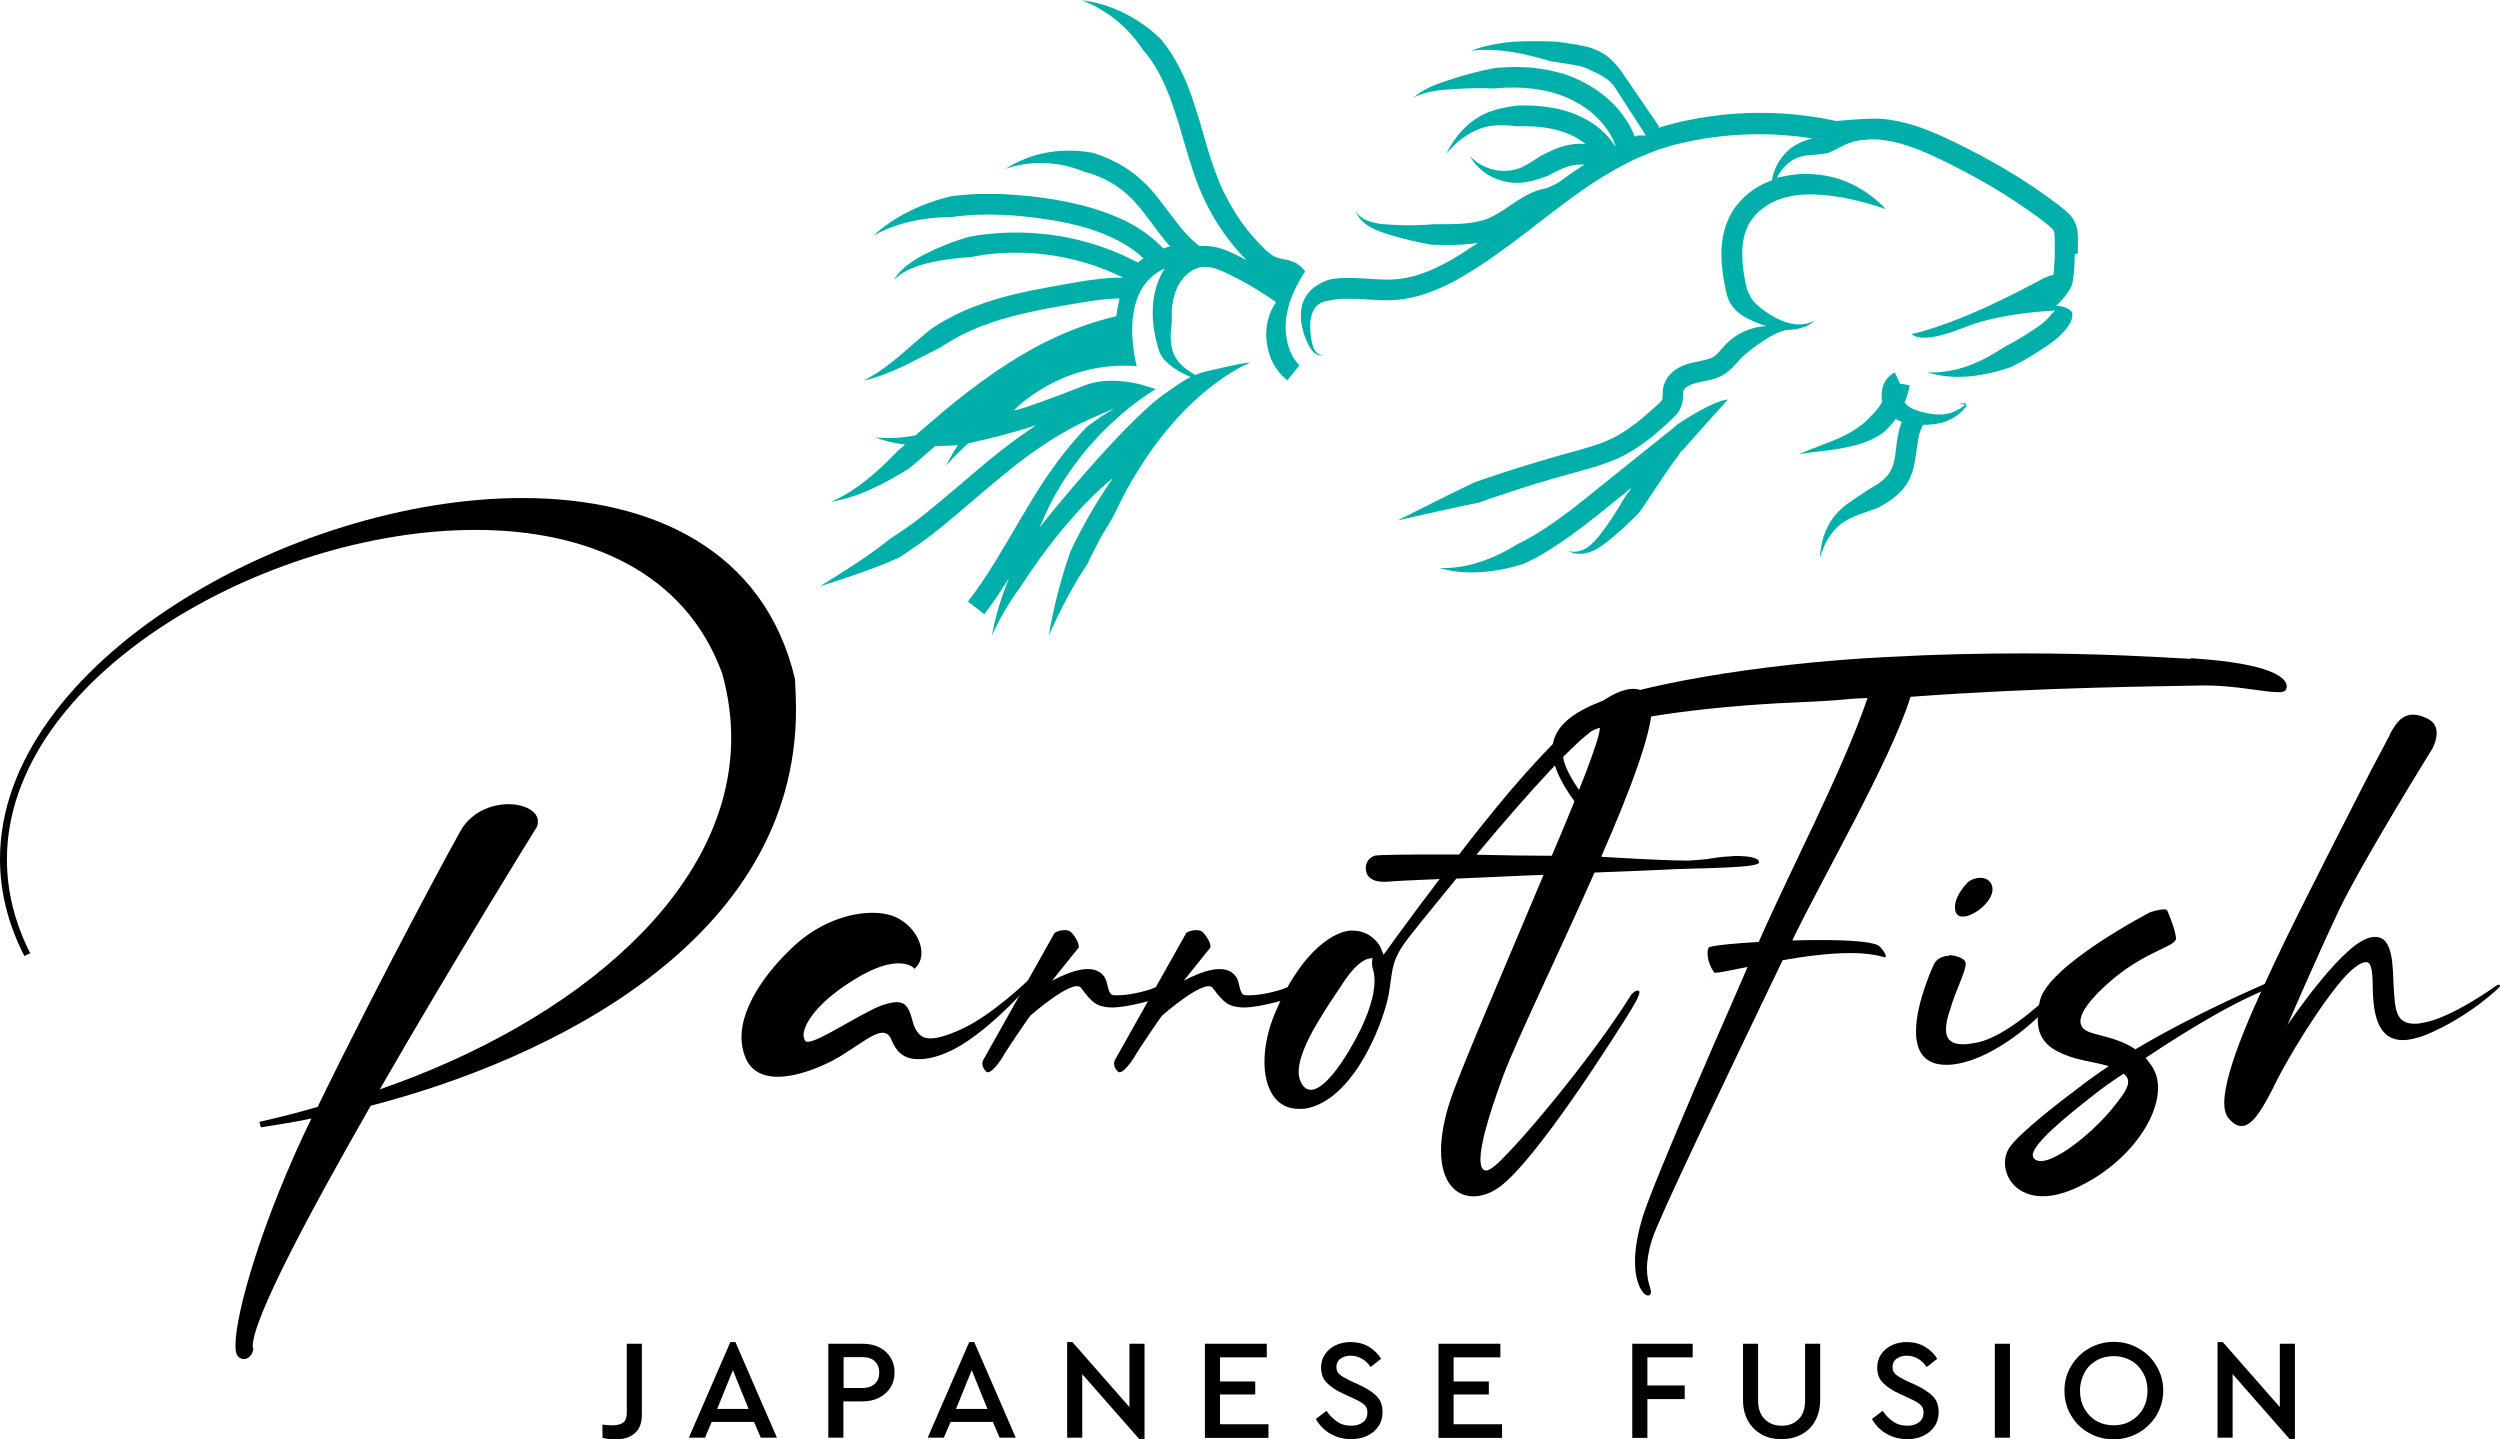 <?xml version="1.0" encoding="UTF-8"?><svg id="Capa_2" xmlns="http://www.w3.org/2000/svg" viewBox="0 0 119.22 68.63"><defs><style>.cls-1{fill:#00afaa;}</style></defs><g id="Capa_1-2"><path class="cls-1" d="M99.09,12.08v-.76c0-.13-.01-.28-.05-.45-.02-.09-.05-.18-.09-.27-.04-.09-.1-.18-.15-.25-.11-.15-.23-.25-.34-.34-.11-.09-.2-.16-.3-.24-.2-.15-.4-.3-.61-.45-.81-.58-1.66-1.11-2.53-1.6-.43-.24-.87-.47-1.32-.7-.45-.22-.89-.44-1.36-.64-.46-.2-.94-.38-1.45-.51-.5-.13-1.04-.23-1.59-.21-.55,0-1.73.11-1.73.11-2.27-.49-4.63-.52-6.91-.07-.55.1-1.08.24-1.62.41l.09-.06-1.64-2.4c-.14-.2-.29-.42-.48-.63-.1-.1-.2-.21-.32-.3-.12-.1-.25-.18-.38-.25-.27-.14-.55-.23-.81-.28-.26-.06-.51-.1-.75-.13l-.48-.07c-.69-.03-1.39-.04-2.09,0-.7.06-1.39.19-2.04.43.67-.08,1.32-.04,1.96.06s1.27.27,1.89.45l.59.09c.48.07.93.14,1.25.32.31.15.87.37,1.14.77l1.52,2.35h-.37l-.16.06c-.07-.19-.16-.38-.26-.56-.17-.29-.37-.57-.59-.82-.45-.5-.98-.9-1.56-1.2-.29-.15-.59-.29-.9-.39-.08-.03-.16-.05-.24-.07-.08-.02-.16-.04-.24-.06-.16-.04-.31-.08-.47-.1-.16-.03-.32-.05-.47-.07-.16-.02-.32-.04-.48-.04-.32-.02-.63-.02-.95,0-.17,0-.34.02-.5.03-.7.13-1.37.31-2.03.52-.32.1-.66.21-.98.35s-.63.32-.89.55c.3-.16.62-.25.94-.31s.65-.08.97-.1c.65-.04,1.31-.06,1.94-.03.19-.02.39-.03.58-.04,1.14-.04,2.28.13,3.25.65.49.25.93.59,1.28.99.18.2.33.41.46.64.09.16.16.33.22.5,0,0-.01,0-.02.01-.18-.29-.41-.55-.66-.77-.32-.29-.69-.51-1.07-.68-.77-.35-1.59-.46-2.38-.49h-.5c-.35.04-.71.1-1.08.2-.36.1-.72.27-1.02.48-.61.43-1.04,1.01-1.34,1.63.42-.52.95-.94,1.52-1.17.29-.12.58-.18.88-.19.3-.02.6,0,.92.04h.58c.71.02,1.4.13,2.01.4.27.12.51.27.73.45-.18-.02-.35-.02-.52,0-.43.04-.83.18-1.18.35-.16.07-.3.15-.45.22-.28.19-.55.37-.82.5-.13.07-.27.12-.41.15-.14.03-.29.06-.44.06-.6.02-1.26-.23-1.7-.72.3.57.89,1.03,1.59,1.21.18.04.36.07.55.08.19,0,.38,0,.56-.04.37-.06.71-.18,1.03-.3.18-.09.35-.19.53-.27.15-.07.29-.13.43-.17.15-.04.29-.07.43-.09.12-.01.23,0,.34,0-.4.26-.79.53-1.17.81-.21.15-.64.32-.64.32-.27.04-.53.13-.76.24-.24.11-.44.24-.64.36-.39.26-.74.52-1.09.7-.66.37-1.5.41-2.37.41h-.47c-.66.06-1.33.07-1.99.03-.34-.02-.66-.03-.97-.12-.31-.08-.6-.23-.78-.5.1.3.37.55.66.72.3.17.63.28.95.38.64.19,1.3.35,1.98.47.21,0,.41.01.62.01.46,0,.92,0,1.4-.07.07-.01.14-.02.21-.03l-.16.1c-.46.31-.92.61-1.39.86s-.96.47-1.46.61c-.25.07-.5.12-.75.15s-.5.04-.77.03c-.53-.01-1.1-.09-1.71-.07h-.33s-.1.01-.16.02c-.1.01-.21.02-.32.04-.17.05-.35.12-.52.22-.24.13-.5.34-.68.65,0,.02-.02.04-.03.06,0,.02-.02.04-.03.06-.04.1-.08.19-.1.3-.04.21-.05.41-.04.6,0,.09.02.18.04.27v.02c0,.06.03.13.04.19,0,.04.02.07.03.1,0,.01,0,.03,0,.05.07.2.15.42.27.65.04.08.1.16.16.24.06.07.13.14.23.18.04.02.1.03.15.04.06,0,.11-.01.15-.04-.1.03-.2,0-.27-.05s-.12-.12-.16-.19c-.08-.14-.11-.3-.14-.46-.06-.32-.08-.64-.04-.94.04-.3.15-.56.33-.71.09-.08.18-.13.29-.17s.24-.06.37-.07c.15-.04.31-.06.48-.07h.71c.27.01.56.04.85.05.29.02.6.03.91.01.31-.02.62-.06.93-.13.61-.14,1.18-.37,1.71-.63.27-.13.53-.28.78-.43.26-.15.5-.31.75-.47.49-.32.96-.66,1.42-1,.93-.69,1.82-1.4,2.72-2.07s1.84-1.29,2.82-1.79c.12-.07.25-.12.37-.18.13-.06.25-.12.38-.17.25-.1.5-.21.76-.3.52-.18,1.05-.31,1.59-.42,1.89-.38,3.84-.42,5.74-.12-.1.03-.2.06-.31.1-.09.03-.18.07-.27.11-.09.05-.18.09-.27.15-.17.1-.32.24-.45.38-.33.36-.54.81-.61,1.26-.12.04-.25.1-.37.15-.25.12-.49.27-.71.44-.22.18-.43.38-.61.61s-.32.49-.43.75c-.11.27-.18.54-.23.82-.09.55-.07,1.09,0,1.61.03.26.08.51.13.77l.02.1.02.08c.01.05.03.1.04.16.03.11.08.22.13.33.11.19.27.38.44.51.17.13.34.23.51.31.26.12.52.23.8.31-.71.03-1.4.33-1.91.84-.15.15-.27.3-.37.41-.11.12-.19.19-.29.24-.2.11-.52.16-.89.24-.05.01-.1.02-.15.03s-.1.03-.16.05c-.1.03-.21.07-.31.12-.21.1-.42.24-.59.46-.09.11-.16.24-.21.38-.05.15-.07.3-.07.4,0,.11,0,.19-.01.25,0,.06-.01.07-.02.09-.01.04-.1.14-.24.26-.13.12-.26.24-.39.35-.26.23-.52.45-.8.65-.27.2-.56.38-.84.53-.3.15-.6.28-.93.38-.64.22-1.34.38-2.04.59-.69.2-1.38.41-2.07.63-.34.11-.68.23-1.02.34l-.61.21c-1.24.59-2.46,1.21-3.68,1.82,1.3-.3,2.59-.59,3.88-.85l.53-.19.48-.16.52-.17c.68-.23,1.37-.44,2.06-.64.35-.1.69-.19,1.04-.29s.71-.19,1.07-.31c.36-.12.72-.25,1.08-.42.35-.17.69-.38,1-.6.32-.22.61-.46.89-.71.14-.12.28-.25.41-.37.07-.06.13-.12.21-.2.07-.07.16-.16.24-.28.04-.06.08-.13.11-.21.03-.07.05-.16.07-.23.03-.15.03-.26.03-.35,0-.18.01-.19.05-.26.04-.06.12-.13.23-.19.11-.06.24-.1.39-.14.16-.04.34-.07.53-.11s.41-.1.63-.21c.11-.06.22-.13.31-.2.09-.08.18-.16.25-.23.15-.15.26-.29.36-.4.4-.41,1.76-1.43,2.33-1.36h-.13c.12-.01.23-.01.35-.03.18-.02.36-.07.53-.13.17-.07.32-.18.45-.3-.15.08-.31.15-.47.17-.16.03-.32.03-.48.01-.31-.04-.61-.15-.89-.29-.28-.15-.53-.32-.78-.52-.24-.2-.43-.4-.49-.6-.06-.1-.12-.24-.15-.4l-.02-.07-.02-.08c-.01-.06-.02-.12-.03-.17-.02-.12-.04-.23-.06-.35-.07-.46-.09-.92-.04-1.36.06-.43.19-.83.44-1.16.06-.09.13-.16.19-.24.07-.07.15-.15.23-.21.16-.13.34-.25.53-.35.38-.19.8-.31,1.23-.36,1.95-.19,4.21.68,4.21.68-1.12-1.18-2.34-1.57-3.32-1.66-.02,0-.05,0-.08-.01-.27-.02-.55-.02-.82,0-.17.01-.33.04-.5.07-.12.02-.21.04-.29.06h-.05c-.09.03-.14.04-.14.04.15-.32.38-.59.65-.78.12-.09.25-.15.38-.2.07-.02.13-.04.2-.06.06-.01.13-.03.21-.03.29-.04.64-.02,1.03-.13.22-.09.4-.18.56-.27l.1-.05c.05-.03.1-.05.15-.07.1-.04.19-.08.3-.11.1-.03.2-.06.31-.08l.16-.03h.16c.43-.06.88,0,1.33.09.45.1.9.25,1.34.43.22.09.44.19.66.29s.44.21.66.32c.44.22.87.44,1.3.68.86.47,1.69.99,2.49,1.55.2.14.4.28.59.43.18.15.41.31.52.42.06.06.09.1.1.14.02.04.03.12.04.22,0,.1.01.24.01.35v.36c0,.24-.01.48-.03.72,0,.12-.02.24-.03.35,0,.03,0,.06-.01.09-.17.04-.36.1-.58.22-.96.52-3.87,2.07-6.17,2.6,0,0,.36.55,2.46-.3,1.51-.61,3.43-.77,4.37-.82-.01.01-.18.18-.22.23-.03.05-.07.09-.11.13-.08.09-.17.17-.27.25-.2.16-.44.32-.68.47-.24.16-.49.3-.73.44-.14.07-.27.15-.41.22-.54.36-1.12.68-1.73.9-.31.11-.62.19-.95.25-.32.05-.66.07-.99.06.31.09.64.16.97.19.34.03.68.03,1.02,0s.68-.09,1.02-.16c.34-.08.67-.18,1-.29.19-.1.37-.2.56-.3.27-.15.53-.31.78-.47s.51-.33.77-.54c.13-.1.25-.22.37-.35.06-.06.12-.13.17-.21.05-.07.12-.15.18-.28s.09-.28.07-.43c-.01-.14-.39-.3-.53-.31-.07-.02-.15-.03-.25-.02,0,0,.55-.46.76-1,0-.01.02-.03.02-.04h0s0-.04.01-.06c.01-.06.03-.12.04-.17v-.03h0c.02-.14.03-.25.04-.41.02-.25.03-.51.03-.76"/><path class="cls-1" d="M79.96,20.27l-.07.06-.02.02-3.28,2.63c-.7.56-1.39,1.14-2.1,1.65-.35.26-.71.51-1.08.74-.18.12-.37.22-.56.33l-.07.04-.06.03-.12.06c-.08.04-.16.08-.24.12-.55.35-1.14.63-1.76.84-.62.21-1.28.32-1.96.3.63.18,1.31.24,1.99.19.68-.04,1.36-.18,2.03-.39.19-.09.38-.19.57-.28.78-.43,1.5-.93,2.19-1.45s1.34-1.06,2-1.59l.38-.31s-.06.09-.09.14c-.09.13-.18.26-.27.38-.33.58-.69,1.14-1.1,1.67-.2.26-.41.5-.66.67-.26.16-.59.25-.9.15.27.16.64.18.97.08.34-.1.63-.31.9-.52.53-.42,1.03-.88,1.5-1.37.13-.17.25-.34.36-.51.45-.66.86-1.32,1.3-1.92.13-.16.25-.34.37-.52.03-.01.07-.04.1-.08.42-.49,2.12-2.38,2.12-2.38-.75.09-2.07.96-2.45,1.22h-.01.02Z"/><path class="cls-1" d="M93.7,19.22l-.27.04.27.03v.03c-.23.2-.51.33-.79.4-.29.07-.57.06-.86.01s-.58-.12-.82-.23c-.12-.05-.22-.12-.3-.19-.04-.04-.07-.07-.1-.11h0c.11-.28.19-.55.24-.83l-.46-.07-.25-.54c-.21.1-.38.28-.48.46-.1.19-.14.39-.15.58,0,.12,0,.24.03.36-.08.15-.18.28-.28.41-.09.1-.18.2-.28.29-.38.44-.93.78-1.54,1.05-.61.27-1.26.48-1.89.75.66-.11,1.31-.15,1.98-.27.33-.06.67-.13,1.01-.24.34-.11.67-.26.99-.47.18-.15.35-.31.49-.49.06-.07.11-.13.16-.21.1.06.19.1.29.14-.1.25-.16.52-.2.75-.06.35-.08.67-.13.96-.05.28-.13.53-.26.72-.13.2-.32.37-.55.53l-.18.11-.19.11c-.27.18-.56.36-.86.57-.3.2-.59.43-.83.73-.24.3-.41.63-.52.97-.11.34-.16.69-.18,1.03.18-.64.52-1.24,1-1.61s1.08-.52,1.73-.76c.19-.09.38-.21.57-.33.3-.2.61-.47.83-.81.12-.17.2-.36.26-.54.07-.19.1-.37.14-.54.06-.35.09-.68.14-.97.04-.3.12-.55.24-.75l-.04-.03c.12,0,.23,0,.34-.01.17-.01.34-.03.52-.07.17-.04.34-.1.49-.18.31-.15.58-.38.78-.64l-.07-.14h-.02Z"/><path class="cls-1" d="M61.85,12.57c-.14-.08-.28-.12-.4-.16-.12-.03-.22-.05-.32-.07-.09-.02-.18-.04-.24-.06s-.11-.04-.17-.08c-.12-.07-.24-.17-.38-.3-.54-.52-1.03-1.11-1.43-1.75-.2-.32-.38-.65-.55-.99s-.3-.69-.44-1.06c-.26-.72-.47-1.48-.69-2.25-.11-.38-.24-.77-.37-1.16-.13-.39-.28-.77-.46-1.15s-.38-.75-.62-1.11l-.09-.13-.03-.04s0-.02-.02-.03l-.09-.12c-.06-.08-.12-.16-.19-.24-1.05-1.03-2.39-1.68-3.76-1.86.62.25,1.19.59,1.68.99.49.41.91.89,1.24,1.4l.17.2.16.21.13.2c.05.08.1.15.15.24l.14.24.13.25.06.13.06.13.12.27c.07.18.15.35.21.54.13.36.25.74.37,1.12.23.76.44,1.55.71,2.33.26.79.62,1.57,1.06,2.29.41.67.9,1.29,1.45,1.85-.19-.1-.37-.19-.56-.28-.31-.15-.65-.3-1.05-.36-.2-.03-.41-.04-.62-.02h0c-.14-.11-.28-.22-.41-.35-.18-.17-.34-.36-.51-.56-.32-.4-.64-.84-.98-1.28-.17-.22-.35-.44-.55-.65-.1-.1-.2-.21-.32-.31-.11-.1-.22-.2-.34-.29-.47-.36-.99-.65-1.54-.86l-.25-.09-.12-.04-.12-.03c-.73-.13-1.47-.13-2.17,0-.7.13-1.37.4-1.95.77.63-.22,1.29-.3,1.93-.27s1.26.17,1.81.41c.09.03.18.04.27.07l.26.09c.46.17.9.41,1.28.71.1.07.18.16.28.24.09.08.18.17.27.26.17.19.34.38.5.59.32.41.63.86.99,1.3.08.1.17.2.26.3-.11.03-.22.06-.32.1-.6-.63-1.33-1.11-2.1-1.45-.86-.38-1.75-.63-2.64-.8-.45-.09-.9-.15-1.34-.21-.22-.03-.45-.05-.67-.07-.23-.01-.45-.04-.68-.05l-.34-.02h-1.03c-.23,0-.46.02-.69.04l-.31.03c-.1.01-.19.02-.29.03-.69.16-1.37.4-2,.71s-1.22.7-1.73,1.17c.59-.32,1.21-.55,1.84-.68.63-.14,1.27-.2,1.9-.2.19-.03.38-.05.58-.07.8-.07,1.61-.06,2.42,0,.81.07,1.63.18,2.42.34.79.17,1.57.4,2.27.74.53.25,1.02.57,1.44.96-.1.06-.19.13-.27.2-2.3-1.23-4.99-1.67-7.56-1.31l-.49.08c-.68.2-1.34.45-1.96.76-.31.15-.63.33-.91.54-.29.21-.55.47-.72.77.24-.25.53-.42.82-.55.3-.13.61-.22.93-.29.63-.14,1.27-.22,1.91-.26l.58-.1c2.27-.32,4.65.06,6.7,1.08-.73-.01-1.44.09-2.12.2-.75.13-1.49.26-2.24.41s-1.5.34-2.24.59c-.37.13-.74.27-1.09.43-.36.16-.71.35-1.05.55-.14.09-.28.17-.42.27-.55.44-1.05.9-1.56,1.33-.52.43-1.06.83-1.66,1.13.64-.14,1.27-.39,1.88-.68s1.19-.61,1.77-.89c.16-.11.33-.21.5-.31,1.22-.74,2.63-1.15,4.08-1.45.72-.15,1.47-.28,2.2-.4.61-.1,1.2-.18,1.78-.19-.04.2-.09.4-.12.6,0,.08-.03.17-.04.25-1.02.24-2.01.59-2.96,1.03-.97.45-1.88,1-2.76,1.59-.87.6-1.71,1.24-2.51,1.91-.4.34-.8.68-1.19,1.02l-.14.13c-.64.12-1.3.18-1.96.09.46.18.95.29,1.45.35l-.16.14-.21.18c-.46.48-.94.95-1.46,1.36-.26.21-.53.4-.81.58-.28.18-.58.33-.89.47.65-.11,1.3-.32,1.91-.6.62-.28,1.21-.62,1.79-.97l.44-.37.59-.51c.08-.07.16-.14.24-.21.36,0,.72-.02,1.08-.04-.21.32-.4.65-.58.99.34-.39.71-.75,1.09-1.09.04,0,.08-.01.12-.02,1.05-.23,2.08-.5,3.1-.83-.12.07-.23.15-.34.23-.49.33-.97.69-1.43,1.05-.92.73-1.79,1.51-2.67,2.24-.44.37-.88.73-1.33,1.07-.23.17-.46.33-.69.49l-.27.18c-.07.05-.15.1-.23.15-1.03.83-2.19,1.55-3.35,2.27,1.26-.4,2.53-.81,3.77-1.37.17-.1.33-.21.49-.32l.17-.12c.06-.04.12-.09.19-.13.12-.09.25-.17.36-.26.49-.35.95-.73,1.4-1.11.91-.76,1.79-1.54,2.69-2.26.45-.36.91-.71,1.38-1.03s.96-.62,1.46-.9c.5-.28,1.31-.64,2.15-.99-.46.26-.9.55-1.32.88-.15.15-.3.3-.43.46-.55.61-1.03,1.25-1.49,1.92-.45.66-.86,1.35-1.26,2.03-.8,1.36-1.57,2.72-2.5,3.93l.78.6c.43-.56.81-1.14,1.18-1.72-.37.89-.65,1.81-.82,2.74.38-.84.84-1.61,1.37-2.33,2.34-3.63,4.4-5.18,4.4-5.18-.23.33-.45.66-.66,1-.14.21-.26.43-.39.65s-.25.44-.37.66-.24.44-.35.67l-.08.15s-.04.09-.06.13l-.12.26c-.46,1.31-.8,2.66-1.03,4,.54-1.22,1.15-2.38,1.87-3.47.08-.17.15-.34.24-.5l.16-.31c.06-.11.11-.22.17-.33.23-.43.52-.83.73-1.27,2.75-5.78,6.45-7.15,6.45-7.15-.36-.01-2.3.47-2.3.47-.12.04-.22.08-.33.12-.09-.05-.18-.1-.26-.16-.27-.18-.51-.39-.66-.64-.31-.5-.28-1.11-.2-1.72,0-.19,0-.38,0-.56.04-.59.21-1.14.54-1.53.17-.2.37-.36.59-.45.11-.05.22-.08.33-.09s.23,0,.35.01c.25.04.51.15.79.28.28.13.56.28.84.43.53.29,1.04.61,1.53.96-.08.12-.16.25-.22.38-.1.23-.18.47-.21.71-.04.24-.05.49-.02.73.02.24.07.48.15.71.07.23.19.45.33.65.14.21.31.39.51.55l.58-.72c-.31-.25-1.46-1.89.27-4.47-.1-.16-.24-.29-.39-.37M56.77,17.98c-.22.11-.41.24-.6.36-.32.22-.65.44-.96.69-.04.03-.12.09-.2.16-2.26,1.95-5.43,5.95-5.43,5.95,0-.04.03-.08.05-.12h0s0-.01.02-.02c.71-1.74,1.71-3.11,2.67-4.13h0s.09-.1.14-.15l.09-.09c1.14-1.17,2.19-1.85,2.56-2.07l-.57-.19c-.66-.18-1.8-.38-2.82.01l-.93.36c-.13.05-.27.1-.4.15-1.06.4-1.93.7-2.03.67,0,0,2.22-2.38,5.85-2.1,0,0-.96-3.4,1.14-4.56,0,0,0-.01.02-.01.06-.03.12-.06.18-.09-.05.07-.09.14-.13.21-.27.48-.8,1.8-.11,3.83.06.11.12.21.2.31.2.21.59.55,1.28.83"/><path d="M15.13,52.82c3.1-6.38,6.78-13.13,6.81-13.16.52-.94,1.49-1.31,2.32-1.31.75,0,1.39.34,1.39.81,0,.13-.02.26-.12.39-.02.03-3.85,6.2-7.42,12.4,9.43-3.27,16.76-9.49,16.76-16.77,0-.99-.14-2.02-.43-3.06-1.75-4.84-6.43-6.85-11.77-6.85-10,0-22.34,7.01-22.34,15.72,0,1.47.35,2.96,1.11,4.47l-.28.13C.36,44.02,0,42.48,0,40.96,0,31.62,13.88,23.75,24.91,23.75c6.24,0,11.56,2.51,13,8.63.03.5.05.97.05,1.44,0,11.17-12.01,16.77-20.28,18.91-2.95,5.15-5.63,10.17-5.63,11.48l.03.13c-.05.31-.26.47-.45.47s-.35-.13-.38-.37c-.02-.08-.02-.19-.02-.29,0-1.55,1.28-5.99,3.62-10.81-.87.18-1.7.31-2.41.42l-.07-.26c.92-.21,1.84-.44,2.76-.71"/><path d="M42.85,45.94c-.45,0-1.14.16-2.17.81-1.8,1.12-2.36,2.14-2.36,2.61,0,.13.05.24.09.29.03.03.07.03.12.03.52,0,2.44-1.31,3.5-1.73.31-.1.54-.16.73-.16.52,0,.63.42.8,1.05.16.44.38.68.8.68.33,0,.8-.13,1.44-.42,1.49-.65,3.31-2.43,3.31-2.43,0,0,.07-.03.09-.03.05,0,.07,0,.07.05l-.02.05c-.05.16-2.36,2.75-4.11,3.46-.55.24-.99.31-1.35.31-.73,0-1.06-.39-1.28-.92-.09-.24-.24-.34-.42-.34-.4,0-.99.47-1.75.95-.68.47-2.13,1.15-3.26,1.15-.62,0-1.16-.21-1.46-.76-.17-.34-.26-.73-.26-1.13,0-1.39,1.06-2.98,2.41-4.26,1.23-1.18,2.7-1.67,3.83-1.67.45,0,.87.08,1.18.24.73.37,1.16,1.07,1.16,1.67,0,.29-.09.55-.33.76,0,0-.19-.26-.75-.26"/><path d="M76.39,40.86s2.81.18,4.09.18c.19,0,.38-.03.47-.03.75-.05.61-.1,1.34-.16.17,0,.33-.03.5-.03.59,0,1.09.08,1.09.29v.03c-.04.26-2.98.26-4.06.31-.35.03-1.89.08-3.78.16-1.7,3.84-3.69,7.93-4.35,9.68-.75,2.04-1.09,3.32-1.09,3.98,0,.37.09.55.28.55.09,0,.21-.08.35-.18.85-.65,4.56-5,6.55-8.19,0,0,.16-.21.31-.21h.05s.04.03.04.08c0,.16-.19.5-.54,1.07-.45.71-4.47,7.14-6.24,8.29-.4.26-.78.37-1.14.37-.87,0-1.54-.73-1.54-2.17,0-.68.14-1.52.47-2.49.59-1.7,2.67-6.49,4.42-10.67-1.42.05-2.91.13-4.16.18-1.25,1.52-2.24,2.75-2.46,3.06-.54.78-.57,1.05-.73,2.25-.16,1.23-1.54,5.05-3.83,5.62-.19.05-.35.05-.5.05-1.06,0-1.63-.92-1.63-2.25,0-.71.17-1.57.55-2.43,1.06-2.49,2.48-3.69,3.5-3.82h.17c.9,0,1.3.76,1.3.76l.16.39s1.18-1.65,2.67-3.61c-1.28.05-2.22.1-2.53.13h-.14c-.62,0-.85-.31-.85-.65,0-.26.16-.52.45-.6.17-.03,1.16-.05,2.46-.05h1.54c.78-1.02,1.63-2.07,2.39-2.98,2.06-2.41,4.52-4.92,5.91-4.92.33,0,.62.13.8.44.07.1.09.26.09.47,0,1.2-1.06,4.03-2.41,7.09h.03ZM65.38,45.7c-.16,0-.59.1-1.23,1.02-.68,1.05-2.22,3.14-2.22,4.39,0,.21.04.37.12.52.12.24.28.34.47.34.68,0,1.7-1.52,2.39-2.93.52-1.1.64-1.83.64-2.27,0-.29-.05-.45-.07-.53-.03-.08-.05-.18-.05-.29,0-.13.02-.26.02-.26h-.07,0ZM76.3,34.74s0-.08-.02-.08h-.03c-.83.31-3.57,3.37-5.84,6.1,1.26.03,2.53.05,3.59.05,1.3-3.04,2.29-5.57,2.29-6.07"/><path d="M92.94,45.55c.35,0,.71.16.78.31.02.03.02.08.02.11,0,.37-.47,1.23-.75,2.2-.12.34-.19.65-.19.92,0,.44.21.71.83.71.16,0,.38-.03.64-.08,1.63-.34,3.57-2.41,3.93-2.61.12-.08.19-.1.21-.1.07,0,.07.05.07.08v.03c-1.94,2.38-4.21,3.66-5.65,3.66-.5,0-.87-.13-1.13-.44-.24-.29-.33-.71-.33-1.15,0-1.41.87-3.24.87-3.24.16-.27.45-.37.71-.37M94.38,41.86h.07c.31,0,.57.21.57.55,0,.13-.05.29-.14.44-.24.42-.85.86-1.28.86-.16,0-.31-.08-.35-.26-.02-.08-.02-.13-.02-.21,0-.55.57-1.12.57-1.12,0,0,.14-.21.59-.26"/><path d="M102.65,50.9c.92,1.44-.64,4.32-3.54,5.7-2.88,1.39-4.04-.81-3.26-1.91.54-.73,2.34-2.12,3.45-2.95l.03-.03c.28-.21.61-.44.92-.66.12-.08.21-.13.31-.21-.21-.05-.47-.13-.76-.18-2.32-.44-2.88-1.18-2.53-2.9.33-1.7,5.27-4.26,5.27-4.26,0,0,.74-.24.81-.08.07.15.38.89.42,1.31.03.42-1.34.55-3.07,2.01-1.54,1.33-1.77,2.09-1.21,2.41.43.24,1.46.29,2.34.89,2.95-1.75,5.88-2.98,6.4-3.22.66-.34.57.1.57.1-1.84.58-4.44,2.17-6.48,3.53.12.13.21.29.33.44M96.96,55.2c.5.73,2.74-1.07,3.74-2.3.66-.81,1.06-1.33.57-1.7-.59.39-1.11.76-1.47,1.05-1.13.89-3.14,2.48-2.83,2.95"/><path d="M113.95,35.05c.31-.58.59-.97,1.14-.97.16,0,.38.05.61.16.38.16.5.44.5.71,0,.39-.21.76-.21.76,0,0-3.35,5.39-4.47,7.74-1.11,2.35-2.44,5.44-2.44,5.44,0,0,2.39-3.56,3.74-4.11.17-.08.33-.1.45-.1.88,0,.83,1.44.88,2.41.07.99.07,1.73.99,1.73.1,0,.19,0,.31-.03,1.25-.16,3.17-1.49,3.47-1.7.12-.1.19-.13.24-.13.07,0,.07.08.07.08,0,0-1.39,1.41-3.52,2.3-.45.18-.83.26-1.13.26-1.14,0-1.37-1.15-1.42-2.2-.02-.95-.02-1.52-.33-1.52-.12,0-.31.08-.54.26-.9.66-2.79,3.59-3.69,5.34-.64,1.31-1.16,2.22-1.7,2.22-.19,0-.4-.1-.62-.37-.14-.16-.21-.42-.21-.73,0-1.62,1.58-4.94,2.44-6.78,1.02-2.2,4.56-9.08,4.56-9.08,0,0,.49-.92.9-1.7"/><path d="M50.26,44.53c.07-.13.63-.28.82-.07.22.21.42.6.35.74l-1.26,1.57c.84-.45,1.99-.88,2.48-.21.22.27.14.88.46.9.46.03,1.13-.08,1.78-.29.15-.05.29-.19.43.05.17.27.07.35-.07.37-.7.24-1.85.5-2.36.45-.62-.05-.82-.24-1.34-.93-.36-.48-2.4,1.31-2.4,1.31-.05.03-1.21,1.74-1.33,1.98-.07.13-.6.91-.79.7-.22-.21-.21-.43-.13-.57l3.38-6.02-.02.02Z"/><path d="M56.54,44.53c.07-.13.63-.28.82-.07.22.21.42.6.35.74l-1.26,1.57c.84-.45,1.99-.88,2.48-.21.22.27.14.88.46.9.46.03,1.13-.08,1.78-.29.15-.05.29-.19.43.05.17.27.07.35-.07.37-.7.24-1.85.5-2.36.45-.62-.05-.82-.24-1.34-.93-.36-.48-2.4,1.31-2.4,1.31-.05.03-1.21,1.74-1.33,1.98-.07.13-.6.91-.79.7-.22-.21-.21-.43-.13-.57l3.38-6.02-.02.02Z"/><path d="M81.27,46.56v.08s.01-.05,0-.08"/><path d="M104.46,31.42c-1.62-.09-4.31-.26-8-.26-1.91,0-4.06.04-6.46.17-6.38.32-12.13,1.42-14.06,2.29-1.35.6-1.91,1.31-1.91,2.16,0,.99.77,2.17,1.96,3.59l.42-.26c-1.03-1.24-1.88-2.42-1.88-3.16l.02-.13c.24-1.53,7.76-2.18,10.82-2.31s2.32-.18,3.69-.22c-1.21,3.52-3.65,8.12-5.19,11.63-1.11.06-2.03.15-2.34.24-.08.04-.1.15-.1.3,0,.28.12.67.33.93h.04c.15,0,.74-.11,1.54-.28-.55,1.26-1.09,2.53-1.62,3.72l-.93,2.15c-1.23,2.88-2.18,5.18-2.45,6.04-.27.89-.37,1.58-.37,2.14,0,1.12.41,1.62.62,1.62.06,0,.08-.02.12-.06,0-.04.02-.07.02-.11,0-.19-.19-.48-.19-1.12,0-.34.06-.8.25-1.4.31-.99,3.36-7.34,6.22-13.3,1.08-.19,2.23-.34,3.24-.34.61,0,1.13.06,1.58.19l.06.02s.04-.02.04-.07c0-.11-.22-.41-.35-.5-.35-.19-1.44-.26-2.71-.26-.45,0-.94,0-1.4.02,1.4-2.92,4.72-8.64,5.64-11.62,6.38-.47,12.19-.5,13.95-.54h.18c1.34,0,2.75.32,3.4.32.18,0,.29-.02.35-.09.02-.04.06-.11.06-.19,0-.39-.7-1.1-4.58-1.34"/><path d="M28.73,68.56v-.62c.2.02.36.03.46.03.24,0,.41-.04.53-.13s.17-.25.17-.47v-3.29h.72v3.37c0,.4-.11.7-.33.89-.22.2-.53.3-.93.3-.19,0-.4-.02-.62-.07h0Z"/><path d="M34.83,64h.24l1.98,4.56h-.77l-.32-.75h-2.02l-.32.75h-.77s1.98-4.56,1.98-4.56ZM35.7,67.19l-.75-1.85-.75,1.85h1.5Z"/><path d="M39.5,64.08h1.64c.3,0,.56.06.79.17s.41.28.54.49.19.45.19.71-.06.5-.19.71-.31.37-.54.49-.5.18-.79.18h-.92v1.73h-.72s0-4.48,0-4.48ZM41.13,66.19c.25,0,.45-.07.59-.2s.21-.31.21-.53-.07-.4-.21-.54-.33-.2-.59-.2h-.9v1.47s.9,0,.9,0Z"/><path d="M46.22,64h.24l1.98,4.56h-.77l-.32-.75h-2.02l-.32.75h-.77s1.98-4.56,1.98-4.56ZM47.09,67.19l-.75-1.85-.75,1.85h1.5Z"/><path d="M51.61,65.52v3.04h-.72v-4.56h.25l2.72,3.1v-3.02h.72v4.56h-.24l-2.73-3.11h0Z"/><path d="M57.46,64.08h2.95v.65h-2.23v1.15h1.68v.62h-1.68v1.42h2.31v.65h-3.03v-4.48h0Z"/><path d="M63.45,68.38c-.29-.17-.53-.41-.7-.71l.51-.39c.15.22.32.39.51.52s.41.19.67.19c.23,0,.42-.06.56-.17s.21-.26.21-.46c0-.16-.05-.28-.15-.37-.1-.09-.27-.19-.51-.3l-.5-.23c-.33-.15-.58-.32-.77-.51s-.28-.43-.28-.73c0-.24.06-.45.19-.64.13-.19.3-.33.51-.43s.45-.15.71-.15c.32,0,.6.07.86.22.25.15.45.34.59.58l-.5.39c-.12-.18-.26-.31-.42-.4-.16-.09-.34-.14-.53-.14s-.35.05-.48.14-.2.23-.2.4c0,.15.05.27.15.35.1.09.26.18.48.29l.5.23c.36.17.63.35.81.54s.26.44.26.73c0,.26-.06.49-.19.68-.13.2-.31.35-.54.46s-.49.16-.77.16c-.37,0-.7-.09-.99-.26h.01Z"/><path d="M68.6,64.08h2.95v.65h-2.23v1.15h1.68v.62h-1.68v1.42h2.31v.65h-3.03v-4.48h0Z"/><path d="M77.84,64.08h2.88v.65h-2.16v1.34h1.78v.65h-1.78v1.85h-.72v-4.48h0Z"/><path d="M84.02,68.41c-.28-.15-.5-.37-.66-.65-.16-.29-.24-.62-.24-1.01v-2.67h.72v2.72c0,.38.11.67.32.88s.48.31.81.31.59-.1.8-.31c.21-.2.31-.5.31-.88v-2.72h.72v2.67c0,.39-.08.73-.24,1.01-.16.29-.38.5-.66.65-.28.15-.59.22-.94.22s-.68-.07-.95-.22h.01Z"/><path d="M89.97,68.38c-.29-.17-.53-.41-.7-.71l.51-.39c.15.22.32.39.51.52s.41.19.67.19c.23,0,.42-.06.56-.17s.21-.26.21-.46c0-.16-.05-.28-.15-.37-.1-.09-.27-.19-.51-.3l-.5-.23c-.33-.15-.58-.32-.77-.51-.19-.19-.28-.43-.28-.73,0-.24.06-.45.19-.64.13-.19.3-.33.51-.43s.45-.15.71-.15c.32,0,.6.07.86.22.25.15.45.34.59.58l-.5.39c-.12-.18-.26-.31-.42-.4-.16-.09-.34-.14-.53-.14s-.35.05-.48.14c-.13.09-.2.23-.2.4,0,.15.05.27.15.35.1.09.26.18.48.29l.5.23c.36.17.63.35.81.54s.26.44.26.73c0,.26-.06.49-.19.68-.13.2-.31.35-.54.46s-.49.16-.77.16c-.37,0-.7-.09-.99-.26h0Z"/><path d="M95.13,64.08h.72v4.48h-.72v-4.48Z"/><path d="M99.61,68.33c-.36-.2-.64-.48-.85-.84-.21-.35-.31-.74-.31-1.18s.11-.82.32-1.17.49-.63.85-.84c.36-.2.75-.31,1.18-.31s.82.1,1.18.31c.36.2.65.48.86.84s.32.74.32,1.17-.11.82-.32,1.18c-.21.35-.5.63-.86.84-.36.2-.76.31-1.18.31s-.83-.1-1.19-.31ZM99.4,67.17c.14.25.33.45.57.59s.52.21.83.21.58-.07.82-.21.44-.34.58-.59.21-.54.21-.86-.07-.59-.21-.84-.33-.45-.58-.59-.52-.21-.82-.21-.58.07-.83.21c-.24.14-.44.34-.57.59s-.21.53-.21.85.07.6.21.86h0Z"/><path d="M106.47,65.52v3.04h-.72v-4.56h.25l2.72,3.1v-3.02h.72v4.56h-.24l-2.73-3.11h0Z"/></g></svg>